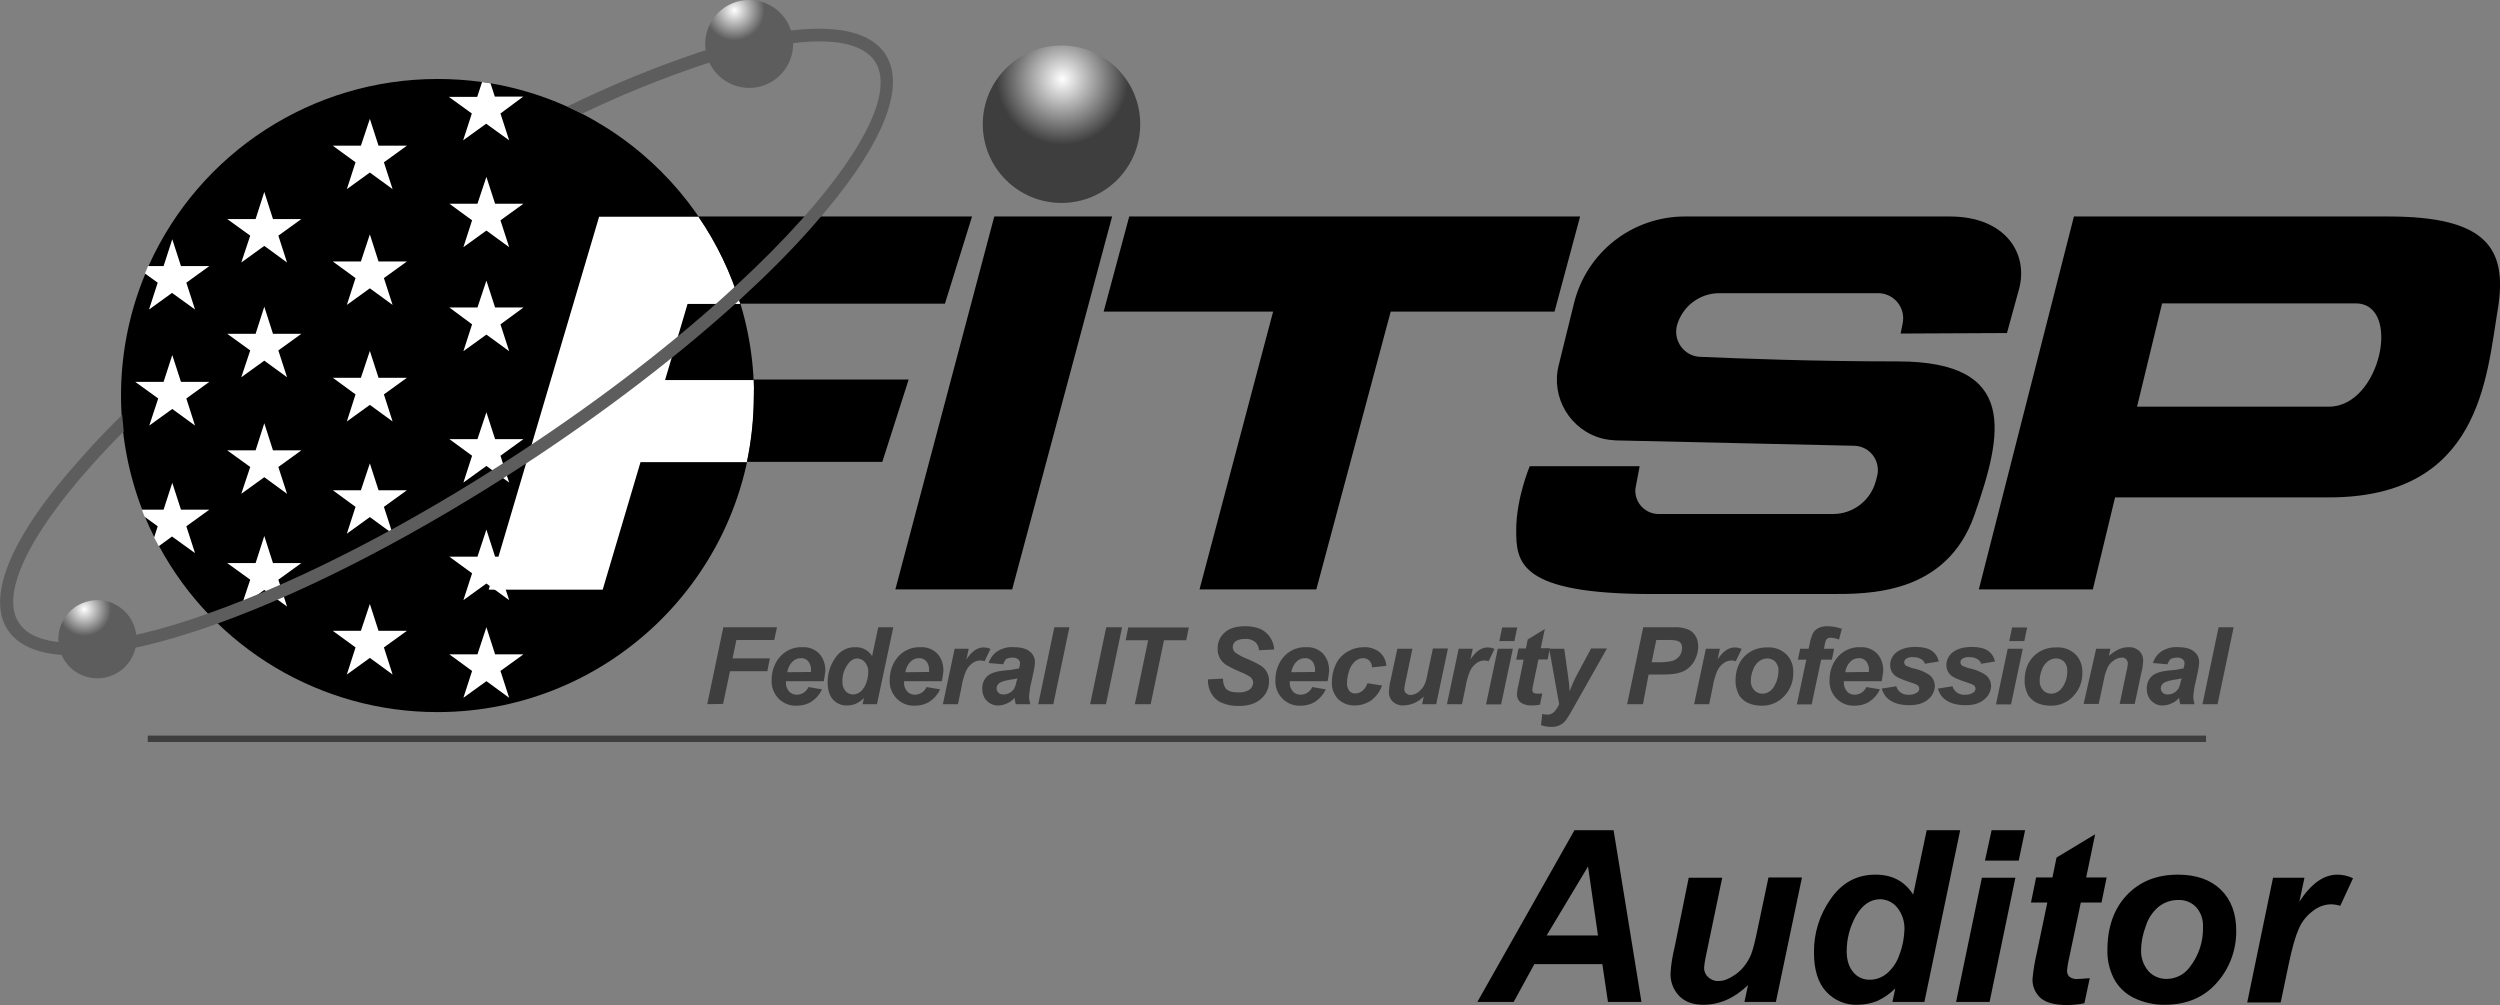 <svg xmlns="http://www.w3.org/2000/svg" xmlns:xlink="http://www.w3.org/1999/xlink" id="f12bfdf7-4170-4f59-92ee-6e137ff873ea" x="0px" y="0px" viewBox="0 0 978.1 393.2" style="enable-background:new 0 0 978.1 393.2;" xml:space="preserve"><rect x="0" y="0" width="978.1" height="393.2" fill="#808080" stroke="none"/><style type="text/css">	.st0{fill:#3E3E3E;}	.st1{fill:url(#SVGID_1_);}	.st2{fill:url(#SVGID_00000065775815642868345380000007517956340785667248_);}	.st3{fill:url(#SVGID_00000002364339047369630110000012622694216506676645_);}	.st4{fill:url(#SVGID_00000039841574155546644380000013573321739676929190_);}	.st5{fill:url(#SVGID_00000018210881538581607800000017598869705065768614_);}	.st6{fill:url(#SVGID_00000054954266381546523350000009188609023516381831_);}	.st7{fill:url(#SVGID_00000052061912078076381890000005130105553027136151_);}	.st8{fill:url(#SVGID_00000178915419448162562390000016568978160225469320_);}	.st9{fill:url(#SVGID_00000075147592828684050340000002283747368423694526_);}	.st10{fill:url(#SVGID_00000130643744710368439120000011785997170437345173_);}	.st11{fill:url(#SVGID_00000035496034341797806660000005090415214785137047_);}	.st12{fill:url(#SVGID_00000183937269269700503160000001108600472470091921_);}	.st13{fill:url(#SVGID_00000043456906973255865640000008398969747578322838_);}	.st14{fill:url(#SVGID_00000145029211571707503390000011026180053564949934_);}	.st15{fill:url(#SVGID_00000051374616432047853280000000833231925016359300_);}	.st16{fill:url(#SVGID_00000103965367221678870780000016917922306666537919_);}	.st17{fill:url(#SVGID_00000132773760431561944380000011275256514164676769_);}	.st18{fill:url(#SVGID_00000073682965811541607830000011051144486008990139_);}	.st19{fill:url(#SVGID_00000170273715259917711700000003977134382512293303_);}	.st20{fill:url(#SVGID_00000065763808242828767340000009970610584470155157_);}	.st21{fill:#5D5D5D;}	.st22{fill:url(#SVGID_00000048471693694213580960000010193685465867285916_);}	.st23{fill:url(#SVGID_00000005978764718770793980000015565884299581325442_);}</style><path d="M626.9,377.2h-26.6l-8.1,14.8H578l38-67.2h15.3l10.9,67.2h-13.1L626.9,377.2z M625.2,366l-3.9-27l-16.2,27H625.2z"></path><path d="M660.7,343.4h13.1l-6,28.8c-0.5,2.1-0.9,4.3-1.1,6.5c0,1.4,0.6,2.7,1.6,3.6c1.1,1,2.5,1.6,4,1.5c1.2,0,2.3-0.2,3.4-0.7 c1.2-0.5,2.4-1.2,3.5-2c1.2-0.9,2.3-1.9,3.2-3.1c1.1-1.4,2-2.9,2.7-4.6c0.8-2.2,1.4-4.5,1.9-6.9l4.9-23.2h13.1L694.8,392h-12.3 l1.4-6.6c-5.4,5.2-11.2,7.7-17.5,7.7c-4,0-7.1-1.1-9.4-3.4c-2.4-2.5-3.6-5.8-3.4-9.2c0.2-3.4,0.8-6.7,1.6-10L660.7,343.4z"></path><path d="M752.9,392h-12.5l1.1-5.3c-2,2-4.4,3.7-7,4.9c-2.5,1-5.1,1.5-7.8,1.5c-4.6,0.2-9.1-1.7-12.3-5.2c-3.1-3.4-4.7-8.5-4.7-15.2 c-0.1-7.6,2.2-14.9,6.6-21.1c4.4-6.3,10.2-9.4,17.5-9.4c6.5,0,11.4,2.6,14.7,7.8l5.3-25.2h13.1L752.9,392z M722.5,372.2 c0,3.5,0.9,6.2,2.6,8.2c1.6,1.9,4,3,6.5,2.9c2.4,0,4.8-0.9,6.7-2.5c2.3-2,4-4.6,4.9-7.5c1.2-3.1,1.8-6.4,1.9-9.7 c0.1-3.1-0.9-6.1-2.8-8.5c-1.6-2-4-3.2-6.6-3.3c-3.8,0-7,2.1-9.5,6.4C723.7,362.6,722.5,367.3,722.5,372.2z"></path><path d="M775.4,343.4h13.1L778.4,392h-13.1L775.4,343.4z M779.2,324.8h13.1l-2.5,11.9h-13.2L779.2,324.8z"></path><path d="M794.6,353.1l2-9.8h6.4l1.6-7.8l15.1-9.1l-3.5,16.9h8l-2,9.8h-8.1l-4.3,20.4c-0.5,2.1-0.9,4.2-1.1,6.3c0,0.9,0.3,1.8,1,2.4 c1,0.7,2.3,1,3.5,0.8c0.6,0,2-0.1,4.4-0.3l-2.1,9.8c-2.3,0.5-4.6,0.7-7,0.7c-4.6,0-8-0.9-10.1-2.7c-2.1-1.9-3.3-4.6-3.2-7.4 c0.3-3.5,0.9-7,1.7-10.4l4.1-19.6L794.6,353.1z"></path><path d="M824.5,371.8c0-9,2.5-16.2,7.6-21.6s11.8-8,20-8c7.2,0,12.8,2,16.8,5.9s6,9.3,6,16c0.1,7.5-2.6,14.8-7.6,20.4 c-5,5.7-11.8,8.6-20.3,8.6c-4.2,0.1-8.4-0.9-12.2-2.7c-3.4-1.7-6.2-4.4-7.9-7.8C825.3,379.3,824.4,375.6,824.5,371.8z M861.9,362.4 c0.1-2.8-0.9-5.5-2.7-7.5c-1.8-1.9-4.4-2.9-7-2.8c-2.8,0-5.4,0.9-7.6,2.6c-2.4,2-4.2,4.7-5.1,7.7c-1.1,2.9-1.8,6.1-1.8,9.2 c-0.2,3,0.9,6,2.8,8.3c1.8,2,4.4,3.1,7.1,3.1c3.6,0,7-1.7,9.1-4.6C860.3,373.8,862.1,368.2,861.9,362.4L861.9,362.4z"></path><path d="M889.3,343.4h12.3l-2,9.4c4.6-7.1,9.5-10.6,14.9-10.6c2.1,0,4.2,0.5,6.1,1.4l-5,10.8c-1.2-0.4-2.5-0.6-3.8-0.6 c-2.5,0.1-4.9,1-6.9,2.6c-2.4,1.8-4.3,4.1-5.5,6.9c-1.3,2.9-2.6,7.4-3.9,13.6l-3.2,15.3h-13.1L889.3,343.4z"></path><path class="st0" d="M276.7,275.5l6.3-30.1h21l-1.1,5h-14.8l-1.5,7.2h14.6l-1,5h-14.6l-2.7,12.8L276.7,275.5z"></path><path class="st0" d="M322.3,266.5h-14.8c0,0.2,0,0.4,0,0.5c-0.1,1.3,0.4,2.5,1.2,3.5c0.8,0.9,1.9,1.3,3,1.3c2,0,3.8-1.2,4.6-3 l5.3,0.9c-0.9,2-2.3,3.6-4.1,4.8c-1.7,1.1-3.7,1.6-5.8,1.6c-2.7,0.1-5.2-0.9-7.1-2.8c-1.9-2-2.9-4.6-2.7-7.4c0-2.8,0.8-5.6,2.5-8 c2.2-3.1,5.8-4.9,9.7-4.7c2.4-0.1,4.7,0.8,6.4,2.5c1.7,1.9,2.5,4.4,2.4,6.9C322.7,263.9,322.6,265.2,322.3,266.5z M317.3,262.9 c0-0.3,0-0.5,0-0.6c0.1-1.3-0.3-2.6-1.1-3.6c-0.7-0.8-1.8-1.3-2.9-1.2c-1.2,0-2.4,0.5-3.3,1.4c-1.1,1.1-1.7,2.5-2,4.1L317.3,262.9z"></path><path class="st0" d="M343.1,275.5h-5.6l0.5-2.4c-0.9,0.9-2,1.7-3.1,2.2c-1.1,0.5-2.3,0.7-3.5,0.7c-2.1,0.1-4.1-0.8-5.5-2.3 c-1.4-1.5-2.1-3.8-2.1-6.8c0-3.4,1-6.7,3-9.5c1.7-2.7,4.7-4.3,7.8-4.2c2.7-0.1,5.2,1.2,6.6,3.5l2.4-11.3h5.9L343.1,275.5z  M329.6,266.7c-0.1,1.3,0.3,2.6,1.2,3.7c0.7,0.8,1.8,1.3,2.9,1.3c1.1,0,2.1-0.4,3-1.1c1-0.9,1.8-2.1,2.2-3.4 c0.5-1.4,0.8-2.8,0.8-4.3c0.1-1.4-0.4-2.7-1.3-3.8c-0.7-0.9-1.8-1.4-2.9-1.5c-1.7,0-3.1,1-4.2,2.9 C330.1,262.3,329.5,264.5,329.6,266.7L329.6,266.7z"></path><path class="st0" d="M368.5,266.5h-14.8c0,0.2,0,0.4,0,0.5c-0.1,1.3,0.4,2.5,1.2,3.5c0.8,0.9,1.9,1.3,3,1.3c2,0,3.8-1.2,4.6-3 l5.3,0.9c-0.9,2-2.3,3.6-4.1,4.8c-1.7,1.1-3.7,1.6-5.8,1.6c-2.7,0.1-5.2-0.9-7.1-2.8c-1.9-2-2.9-4.6-2.7-7.4c0-2.8,0.8-5.6,2.5-8 c2.2-3.1,5.8-4.9,9.7-4.7c2.4-0.1,4.7,0.8,6.4,2.5c1.7,1.9,2.5,4.4,2.4,6.9C368.9,263.9,368.8,265.2,368.5,266.5z M363.5,262.9 c0-0.3,0-0.5,0-0.6c0.1-1.3-0.3-2.6-1.1-3.6c-0.7-0.8-1.8-1.3-2.9-1.2c-1.2,0-2.4,0.5-3.3,1.4c-1.1,1.1-1.7,2.5-2,4.1L363.5,262.9z"></path><path class="st0" d="M373.5,253.8h5.5l-0.9,4.2c2.1-3.2,4.3-4.7,6.7-4.7c0.9,0,1.9,0.2,2.7,0.6l-2.3,4.8c-0.5-0.2-1.1-0.3-1.7-0.3 c-1.1,0-2.2,0.4-3.1,1.1c-1.1,0.8-1.9,1.8-2.5,3.1c-0.8,2-1.4,4-1.7,6.1l-1.4,6.8h-5.9L373.5,253.8z"></path><path class="st0" d="M392.5,259.9l-5.7-0.5c0.6-1.9,1.8-3.5,3.4-4.6c2-1.2,4.2-1.8,6.5-1.6c2.8,0,4.9,0.6,6.2,1.7c1.3,1,2,2.5,2,4.1 c0,0.7-0.1,1.4-0.2,2.1c-0.1,0.7-0.5,2.7-1.2,5.8c-0.5,1.8-0.7,3.6-0.9,5.5c0,1.1,0.2,2.1,0.5,3.1h-5.7c-0.2-0.8-0.4-1.6-0.4-2.5 c-0.8,0.9-1.8,1.7-3,2.2c-1.1,0.5-2.2,0.8-3.4,0.8c-1.7,0.1-3.3-0.6-4.5-1.8c-1.2-1.2-1.8-2.9-1.8-4.6c-0.1-1.9,0.6-3.7,1.9-5 c1.3-1.2,3.6-2,6.9-2.3c1.9-0.1,3.8-0.4,5.6-0.8c0.2-0.6,0.3-1.3,0.4-2c0-0.6-0.3-1.2-0.8-1.6c-0.7-0.5-1.5-0.7-2.3-0.6 c-0.9,0-1.7,0.2-2.5,0.6C393.2,258.5,392.7,259.2,392.5,259.9z M398.1,265.4c-0.5,0.1-0.9,0.2-1.4,0.3c-3,0.4-4.9,0.9-5.8,1.6 c-0.6,0.5-1,1.2-1,2c0,0.7,0.3,1.3,0.7,1.7c0.5,0.5,1.2,0.7,1.9,0.7c0.9,0,1.7-0.2,2.5-0.6c0.7-0.4,1.3-1,1.8-1.7 c0.5-1,0.8-2.1,1-3.2L398.1,265.4z"></path><path class="st0" d="M406.2,275.5l6.3-30.1h5.9l-6.3,30.1H406.2z"></path><path class="st0" d="M426.5,275.5l6.3-30.1h6.2l-6.3,30.1H426.5z"></path><path class="st0" d="M450.2,275.5H444l5.2-25h-8.8l1-5h23.7l-1,5h-8.7L450.2,275.5z"></path><path class="st0" d="M472.6,265.8l5.9-0.3c-0.1,1.3,0.3,2.7,1,3.8c0.9,1.1,2.6,1.6,5,1.6c1.5,0.1,3.1-0.3,4.4-1.1 c0.8-0.6,1.3-1.6,1.4-2.6c0-0.9-0.4-1.7-1.1-2.3c-1.3-0.9-2.8-1.6-4.3-2.2c-1.8-0.7-3.5-1.6-5.1-2.5c-1.1-0.7-1.9-1.6-2.5-2.6 c-0.6-1.2-1-2.5-0.9-3.8c-0.1-2.4,0.9-4.7,2.7-6.3c1.8-1.7,4.5-2.5,8-2.5c3.5,0,6.3,0.8,8.2,2.5c1.9,1.7,3.1,4.1,3.2,6.6l-5.9,0.3 c-0.1-1.3-0.6-2.4-1.6-3.3c-1.1-0.8-2.5-1.3-3.9-1.1c-1.3-0.1-2.6,0.2-3.7,0.9c-0.7,0.5-1.1,1.4-1.1,2.3c0,0.8,0.4,1.6,1,2.1 c1.4,1,2.9,1.8,4.5,2.4c3.5,1.5,5.7,2.7,6.6,3.6c1.4,1.4,2.2,3.3,2.1,5.3c0,2.6-1.1,5.1-3.1,6.8c-2.1,1.9-5,2.8-8.8,2.8 c-2.3,0.1-4.6-0.4-6.7-1.3c-1.7-0.7-3.1-2-4-3.6C472.9,269.5,472.5,267.6,472.6,265.8z"></path><path class="st0" d="M519.4,266.5h-14.8c0,0.2,0,0.4,0,0.5c-0.1,1.3,0.4,2.5,1.2,3.5c0.8,0.9,1.9,1.3,3,1.3c2,0,3.8-1.2,4.6-3 l5.3,0.9c-0.9,2-2.3,3.6-4.1,4.8c-1.7,1.1-3.7,1.6-5.8,1.6c-2.7,0.1-5.2-0.9-7.1-2.8c-1.9-2-2.9-4.6-2.7-7.4c0-2.8,0.8-5.6,2.5-8 c2.2-3.1,5.8-4.9,9.7-4.7c2.4-0.1,4.7,0.8,6.4,2.5c1.7,1.9,2.5,4.4,2.4,6.9C519.9,263.9,519.7,265.2,519.4,266.5z M514.5,262.9 c0-0.3,0-0.5,0-0.6c0.1-1.3-0.3-2.6-1.1-3.6c-0.7-0.8-1.8-1.3-2.9-1.2c-1.2,0-2.4,0.5-3.3,1.4c-1.1,1.1-1.7,2.5-2,4.1L514.5,262.9z"></path><path class="st0" d="M535,267.3l5.7,0.9c-0.8,2.3-2.2,4.3-4.2,5.8c-1.9,1.3-4.1,2-6.4,2c-2.5,0.1-4.8-0.8-6.6-2.5 c-1.7-1.9-2.6-4.3-2.4-6.8c0-2.3,0.5-4.6,1.5-6.7c0.9-2.1,2.5-3.8,4.5-5c2-1.2,4.2-1.8,6.5-1.8c2.2-0.1,4.4,0.6,6.2,2 c1.5,1.3,2.5,3.3,2.6,5.3l-5.6,0.6c0-1-0.4-2-1.1-2.7c-0.7-0.6-1.5-0.9-2.4-0.9c-1.2,0-2.3,0.5-3.2,1.3c-1.1,1-1.9,2.3-2.3,3.8 c-0.5,1.5-0.8,3.1-0.8,4.7c-0.1,1.1,0.3,2.1,0.9,3c0.6,0.7,1.5,1.1,2.4,1c1,0,2-0.4,2.7-1C533.9,269.6,534.6,268.5,535,267.3z"></path><path class="st0" d="M546.7,253.8h5.9l-2.7,12.9c-0.2,1-0.4,1.9-0.5,2.9c0,0.6,0.2,1.2,0.7,1.6c0.5,0.5,1.1,0.7,1.8,0.7 c0.5,0,1-0.1,1.5-0.3c0.6-0.2,1.1-0.5,1.6-0.9c0.5-0.4,1-0.9,1.4-1.4c0.5-0.6,0.9-1.3,1.2-2.1c0.4-1,0.6-2,0.8-3.1l2.2-10.4h5.9 l-4.6,21.8h-5.5l0.6-3c-2.1,2.2-4.9,3.4-7.9,3.5c-1.6,0.1-3.1-0.5-4.2-1.5c-1.1-1.1-1.6-2.6-1.5-4.1c0.1-1.5,0.3-3,0.7-4.5 L546.7,253.8z"></path><path class="st0" d="M570.7,253.8h5.5l-0.9,4.2c2.1-3.2,4.3-4.7,6.7-4.7c0.9,0,1.9,0.2,2.7,0.6l-2.3,4.8c-0.5-0.2-1.1-0.3-1.7-0.3 c-1.1,0-2.2,0.4-3.1,1.1c-1.1,0.8-1.9,1.8-2.5,3.1c-0.8,2-1.4,4-1.7,6.1l-1.4,6.8h-5.9L570.7,253.8z"></path><path class="st0" d="M586,253.8h5.9l-4.6,21.8h-5.9L586,253.8z M587.7,245.5h5.9l-1.1,5.3h-5.9L587.7,245.5z"></path><path class="st0" d="M593.2,258.1l0.9-4.4h2.9l0.7-3.5l6.7-4.1l-1.6,7.5h3.6l-0.9,4.4h-3.6l-1.9,9.1c-0.2,0.9-0.4,1.9-0.5,2.8 c0,0.4,0.1,0.8,0.4,1.1c0.5,0.3,1,0.4,1.6,0.4c0.3,0,0.9,0,1.9-0.1l-0.9,4.4c-1,0.2-2.1,0.3-3.1,0.3c-1.6,0.1-3.2-0.3-4.5-1.2 c-1-0.8-1.5-2.1-1.4-3.3c0.1-1.6,0.4-3.1,0.8-4.6l1.8-8.8L593.2,258.1z"></path><path class="st0" d="M606.1,253.8h5.9l1.5,10.8c0.4,2.8,0.6,4.7,0.6,5.9c0.9-2.4,1.9-4.8,3.2-7.1l5.2-9.7h6.2l-13.5,23.9 c-0.8,1.5-1.6,2.8-2.6,4.2c-0.6,0.8-1.4,1.4-2.3,1.9c-1,0.5-2.1,0.7-3.2,0.7c-1.4,0-2.8-0.2-4.2-0.7l0.5-4.4 c0.7,0.2,1.4,0.3,2.1,0.3c1.8,0,3.3-1.4,4.5-4.1L606.1,253.8z"></path><path class="st0" d="M642.8,275.5h-6.2l6.3-30.1h12.2c1.8-0.1,3.5,0.2,5.2,0.8c1.3,0.5,2.3,1.4,3,2.5c0.8,1.3,1.1,2.7,1.1,4.2 c0,1.5-0.3,3-0.9,4.4c-0.5,1.3-1.2,2.4-2.2,3.4c-0.8,0.8-1.7,1.5-2.8,2c-1.3,0.5-2.6,0.9-4,1c-1.8,0.2-3.6,0.2-5.5,0.2h-4 L642.8,275.5z M646.2,259.1h1.9c2.2,0.1,4.4-0.1,6.5-0.6c1-0.4,1.9-1.1,2.6-2c0.6-0.9,0.9-1.9,0.9-3c0-0.6-0.1-1.3-0.5-1.8 c-0.3-0.5-0.8-0.8-1.4-1c-1.3-0.3-2.6-0.4-3.9-0.3H648L646.2,259.1z"></path><path class="st0" d="M667.4,253.8h5.5L672,258c2.1-3.2,4.3-4.7,6.7-4.7c0.9,0,1.9,0.2,2.7,0.6l-2.3,4.8c-0.5-0.2-1.1-0.3-1.7-0.3 c-1.1,0-2.2,0.4-3.1,1.1c-1.1,0.8-1.9,1.8-2.5,3.1c-0.8,2-1.4,4-1.7,6.1l-1.4,6.8h-5.9L667.4,253.8z"></path><path class="st0" d="M679,266.5c0-4,1.1-7.2,3.4-9.6c2.3-2.4,5.6-3.7,9-3.6c2.8-0.2,5.5,0.8,7.5,2.7c1.9,1.9,2.8,4.5,2.7,7.1 c0.1,3.4-1.1,6.6-3.4,9.1c-2.3,2.6-5.6,4-9.1,3.9c-1.9,0-3.8-0.4-5.5-1.2c-1.5-0.8-2.8-2-3.5-3.5C679.4,269.8,679,268.2,679,266.5z  M695.8,262.3c0.1-1.2-0.4-2.4-1.2-3.4c-0.8-0.8-2-1.3-3.1-1.3c-1.2,0-2.4,0.4-3.4,1.2c-1.1,0.9-1.9,2.1-2.3,3.4 c-0.5,1.3-0.8,2.7-0.8,4.1c-0.1,1.4,0.4,2.7,1.3,3.7c0.8,0.9,2,1.4,3.2,1.4c1.6,0,3.1-0.8,4.1-2.1 C695,267.4,695.8,264.9,695.8,262.3L695.8,262.3z"></path><path class="st0" d="M717.6,253.8l-0.9,4.3h-4.2l-3.7,17.5H703l3.7-17.5h-3.3l0.9-4.3h3.3l0.5-2.2c0.2-1.3,0.6-2.5,1.1-3.7 c0.5-0.9,1.2-1.6,2.1-2.1c1.1-0.6,2.4-0.8,3.6-0.8c1.9,0,3.9,0.4,5.7,1l-1.1,4.2c-1.1-0.4-2.3-0.7-3.4-0.7c-0.6,0-1.1,0.2-1.5,0.6 c-0.4,0.7-0.6,1.4-0.7,2.2l-0.3,1.5H717.6z"></path><path class="st0" d="M736.2,266.5h-14.8c0,0.2,0,0.4,0,0.5c-0.1,1.3,0.4,2.5,1.2,3.5c0.8,0.9,1.9,1.3,3,1.3c2,0,3.8-1.2,4.6-3 l5.3,0.9c-0.9,2-2.3,3.6-4.1,4.8c-1.7,1.1-3.7,1.6-5.8,1.6c-2.7,0.1-5.2-0.9-7.1-2.8c-1.9-2-2.9-4.6-2.7-7.4c0-2.8,0.8-5.6,2.5-8 c2.2-3.1,5.8-4.9,9.7-4.7c2.4-0.1,4.7,0.8,6.4,2.5c1.7,1.9,2.5,4.4,2.4,6.9C736.6,263.9,736.5,265.2,736.2,266.5z M731.2,262.9 c0-0.3,0-0.5,0-0.6c0.1-1.3-0.3-2.6-1.1-3.6c-0.7-0.8-1.8-1.3-2.9-1.2c-1.2,0-2.4,0.5-3.3,1.4c-1.1,1.1-1.7,2.5-2,4.1L731.2,262.9z"></path><path class="st0" d="M736.2,269.4l5.7-0.9c0.6,2.2,2.7,3.5,5,3.3c1.1,0.1,2.3-0.3,3.2-0.9c0.5-0.3,0.8-0.9,0.8-1.5 c0-0.4-0.2-0.8-0.4-1.1c-0.7-0.5-1.6-0.9-2.4-1.1c-3.6-1.2-5.8-2.1-6.6-2.8c-1.3-1-2-2.6-2-4.2c0-1.7,0.7-3.3,1.9-4.5 c1.8-1.7,4.5-2.6,8-2.6c2.8,0,4.9,0.5,6.4,1.5c1.4,1,2.4,2.5,2.7,4.2l-5.4,0.9c-0.2-0.7-0.7-1.4-1.4-1.8c-1-0.6-2.1-0.8-3.2-0.8 c-0.9-0.1-1.9,0.1-2.7,0.6c-0.5,0.3-0.8,0.8-0.8,1.4c0,0.6,0.3,1.1,0.8,1.4c1.1,0.5,2.2,0.9,3.3,1.1c2.1,0.5,4,1.3,5.8,2.5 c1.3,1,2,2.5,2.1,4.1c0,2.1-1,4.1-2.6,5.4c-1.7,1.5-4.2,2.3-7.3,2.3c-3.1,0-5.6-0.6-7.3-1.7C738,273.2,736.8,271.4,736.2,269.4z"></path><path class="st0" d="M758.2,269.4l5.7-0.9c0.6,2.2,2.7,3.5,5,3.3c1.1,0.1,2.3-0.3,3.2-0.9c0.5-0.3,0.8-0.9,0.8-1.5 c0-0.4-0.2-0.8-0.4-1.1c-0.7-0.5-1.6-0.9-2.4-1.1c-3.6-1.2-5.8-2.1-6.6-2.8c-1.3-1-2-2.6-2-4.2c0-1.7,0.7-3.3,1.9-4.5 c1.8-1.7,4.5-2.6,8-2.6c2.8,0,4.9,0.5,6.4,1.5c1.4,1,2.4,2.5,2.7,4.2l-5.4,0.9c-0.2-0.7-0.7-1.4-1.4-1.8c-1-0.6-2.1-0.8-3.2-0.8 c-0.9-0.1-1.9,0.1-2.7,0.6c-0.5,0.3-0.8,0.8-0.8,1.4c0,0.6,0.3,1.1,0.8,1.4c1.1,0.5,2.2,0.9,3.3,1.1c2.1,0.5,4,1.3,5.8,2.5 c1.3,1,2,2.5,2.1,4.1c0,2.1-1,4.1-2.6,5.4c-1.7,1.5-4.2,2.3-7.3,2.3c-3.1,0-5.6-0.6-7.3-1.7C760,273.2,758.7,271.4,758.2,269.4z"></path><path class="st0" d="M785.5,253.8h5.9l-4.6,21.8h-5.9L785.5,253.8z M787.2,245.5h5.9l-1.1,5.3h-5.9L787.2,245.5z"></path><path class="st0" d="M792.1,266.5c0-4,1.1-7.2,3.4-9.6c2.3-2.4,5.6-3.7,9-3.6c2.8-0.2,5.5,0.8,7.5,2.7c1.9,1.9,2.8,4.5,2.7,7.1 c0.1,3.4-1.1,6.6-3.4,9.1c-2.3,2.6-5.6,4-9.1,3.9c-1.9,0-3.8-0.4-5.5-1.2c-1.5-0.8-2.8-2-3.5-3.5 C792.5,269.8,792.1,268.2,792.1,266.5z M808.8,262.3c0.1-1.2-0.4-2.4-1.2-3.4c-0.8-0.8-2-1.3-3.1-1.3c-1.2,0-2.4,0.4-3.4,1.2 c-1.1,0.9-1.9,2.1-2.3,3.4c-0.5,1.3-0.8,2.7-0.8,4.1c-0.1,1.4,0.4,2.7,1.3,3.7c0.8,0.9,2,1.4,3.2,1.4c1.6,0,3.1-0.8,4.1-2.1 C808.1,267.4,808.9,264.9,808.8,262.3L808.8,262.3z"></path><path class="st0" d="M820.1,253.8h5.6l-0.6,2.8c1.2-1.1,2.5-1.9,3.9-2.6c1.2-0.5,2.5-0.8,3.8-0.8c1.6-0.1,3.1,0.5,4.2,1.5 c1.1,1.1,1.6,2.6,1.5,4.1c-0.1,1.5-0.3,2.9-0.7,4.3l-2.6,12.3h-5.9l2.6-12.4c0.3-1.1,0.5-2.2,0.6-3.3c0-0.7-0.2-1.3-0.7-1.8 c-0.5-0.5-1.2-0.7-1.9-0.6c-1,0.1-2,0.4-2.9,1.1c-1.1,0.7-1.9,1.7-2.5,2.9c-0.7,1.7-1.2,3.4-1.5,5.2l-1.9,8.9h-5.9L820.1,253.8z"></path><path class="st0" d="M848,259.9l-5.7-0.5c0.6-1.9,1.8-3.5,3.4-4.6c2-1.2,4.2-1.8,6.5-1.6c2.8,0,4.9,0.6,6.2,1.7c1.3,1,2,2.5,2,4.1 c0,0.7-0.1,1.4-0.2,2.1c-0.1,0.7-0.5,2.7-1.2,5.8c-0.5,1.8-0.7,3.6-0.9,5.5c0,1.1,0.2,2.1,0.5,3.1H853c-0.2-0.8-0.4-1.6-0.4-2.5 c-0.8,0.9-1.8,1.7-3,2.2c-1.1,0.5-2.2,0.8-3.4,0.8c-1.7,0.1-3.3-0.6-4.5-1.8c-1.2-1.2-1.8-2.9-1.8-4.6c-0.1-1.9,0.6-3.7,1.9-5 c1.3-1.2,3.6-2,6.9-2.3c1.9-0.1,3.8-0.4,5.6-0.8c0.2-0.6,0.3-1.3,0.4-2c0-0.6-0.3-1.2-0.8-1.6c-0.7-0.5-1.5-0.7-2.3-0.6 c-0.9,0-1.7,0.2-2.5,0.6C848.7,258.5,848.2,259.2,848,259.9z M853.6,265.4c-0.5,0.1-0.9,0.2-1.4,0.3c-3,0.4-4.9,0.9-5.8,1.6 c-0.6,0.5-1,1.2-1,2c0,0.7,0.3,1.3,0.7,1.7c0.5,0.5,1.2,0.7,1.9,0.7c0.9,0,1.7-0.2,2.5-0.6c0.7-0.4,1.3-1,1.8-1.7 c0.5-1,0.8-2.1,1-3.2L853.6,265.4z"></path><path class="st0" d="M861.7,275.5l6.3-30.1h5.9l-6.3,30.1H861.7z"></path><rect x="57.8" y="287.8" class="st0" width="805.3" height="2.5"></rect><radialGradient id="SVGID_1_" cx="415.637" cy="365.087" r="25.74" gradientTransform="matrix(1 0 0 -1 0 396)" gradientUnits="userSpaceOnUse">	<stop offset="0" style="stop-color:#FFFFFF"></stop>	<stop offset="1" style="stop-color:#3E3E3E"></stop></radialGradient><circle class="st1" cx="415.3" cy="48.6" r="30.8"></circle><path d="M295,154.8c0,68.4-55.5,123.8-123.9,123.8c-45.5,0-87.3-24.9-108.9-65c-0.6-1.1-1.2-2.3-1.8-3.4c-1.3-2.6-2.6-5.3-3.7-8.1v0 c-0.4-0.9-0.8-1.9-1.1-2.8c-11.4-29.8-11-62.8,1.3-92.3c0.4-1,0.8-1.9,1.2-2.9c20-44.6,64.2-73.2,113.1-73.2 c5.9,0,11.7,0.4,17.5,1.2c1.1,0.2,2.2,0.3,3.3,0.5C251.5,42.8,295,94.4,295,154.8z"></path><radialGradient id="SVGID_00000044144983937617721730000008827193736417004460_" cx="252.678" cy="-52.8" r="63.312" gradientTransform="matrix(1 0 0 -1 -9.552 104.833)" gradientUnits="userSpaceOnUse">	<stop offset="0" style="stop-color:#FFFFFF"></stop>	<stop offset="1" style="stop-color:#FFFFFF"></stop></radialGradient><path style="fill:url(#SVGID_00000044144983937617721730000008827193736417004460_);" d="M295,154.8c0,8.7-0.9,17.4-2.7,26h-41.7 l-14.8,49.9h-44.6l43.2-145.9h38.9c7.2,10.4,12.7,21.9,16.4,34.1H269l-8.8,29.8h34.7C295,150.6,295,152.7,295,154.8z"></path><path d="M294.9,148.5h60.6l-10.3,32.2h-53c1.8-8.5,2.7-17.2,2.7-26C295,152.7,295,150.6,294.9,148.5z"></path><path d="M380.3,84.7l-10.6,34.1h-80.1c-3.7-12.1-9.2-23.6-16.4-34.1L380.3,84.7z"></path><polygon points="389,84.7 350.3,230.6 396,230.6 435.1,84.7 "></polygon><polygon points="618.2,84.7 554.1,84.7 508,84.7 441.8,84.7 431.8,121.9 498.1,121.9 469.3,230.6 515,230.6 544.1,121.9  608.2,121.9 "></polygon><path d="M934.4,84.7h-123l-37.2,145.9h44.6l8.7-36h83.7c59.3,0,61.6-47.1,66-73.4C981.3,96.8,972.5,84.7,934.4,84.7z M911.2,159.1 h-75.1l9.8-40.4h75.8C939.8,118.8,931.4,159.1,911.2,159.1z"></path><radialGradient id="SVGID_00000031919464962774418490000013770524459135247248_" cx="194.977" cy="70.019" r="8.634" gradientTransform="matrix(1 0 0 -1 -9.552 104.833)" gradientUnits="userSpaceOnUse">	<stop offset="0" style="stop-color:#FFFFFF"></stop>	<stop offset="1" style="stop-color:#FFFFFF"></stop></radialGradient><path style="fill:url(#SVGID_00000031919464962774418490000013770524459135247248_);" d="M195.8,44.4l3.4,10.5l-9-6.5l-9,6.5 l3.4-10.5l-9-6.5h11.1l1.9-5.8c1.1,0.2,2.2,0.3,3.3,0.5l1.7,5.2h11.1L195.8,44.4z"></path><radialGradient id="SVGID_00000000189941826782386790000013645309902542474909_" cx="139.825" cy="346.316" r="9.616" gradientTransform="matrix(1 0 0 -1 0 396)" gradientUnits="userSpaceOnUse">	<stop offset="0" style="stop-color:#FFFFFF"></stop>	<stop offset="1" style="stop-color:#FFFFFF"></stop></radialGradient><polygon style="fill:url(#SVGID_00000000189941826782386790000013645309902542474909_);" points="144.7,46.5 148.1,57 159.2,57  150.2,63.5 153.6,74 144.7,67.5 135.7,74 139.1,63.5 130.2,57 141.2,57 "></polygon><radialGradient id="SVGID_00000127006811646025581030000012608639549148056999_" cx="98.545" cy="317.636" r="9.616" gradientTransform="matrix(1 0 0 -1 0 396)" gradientUnits="userSpaceOnUse">	<stop offset="0" style="stop-color:#FFFFFF"></stop>	<stop offset="1" style="stop-color:#FFFFFF"></stop></radialGradient><polygon style="fill:url(#SVGID_00000127006811646025581030000012608639549148056999_);" points="103.4,75.1 106.8,85.7 117.9,85.7  108.9,92.2 112.3,102.7 103.4,96.2 94.4,102.7 97.9,92.2 88.9,85.7 100,85.7 "></polygon><radialGradient id="SVGID_00000094619127770334902040000010925302147688358020_" cx="74.752" cy="7.99" r="9.127" gradientTransform="matrix(1 0 0 -1 -9.552 104.833)" gradientUnits="userSpaceOnUse">	<stop offset="0" style="stop-color:#FFFFFF"></stop>	<stop offset="1" style="stop-color:#FFFFFF"></stop></radialGradient><path style="fill:url(#SVGID_00000094619127770334902040000010925302147688358020_);" d="M72.9,110.6l3.4,10.5l-9-6.5l-9,6.5 l3.4-10.5l-5-3.6c0.4-1,0.8-1.9,1.2-2.9H64l3.4-10.5l3.4,10.5h11.1L72.9,110.6z"></path><radialGradient id="SVGID_00000082336749495872024020000018341969894616888711_" cx="62.545" cy="253.855" r="9.616" gradientTransform="matrix(1 0 0 -1 0 396)" gradientUnits="userSpaceOnUse">	<stop offset="0" style="stop-color:#FFFFFF"></stop>	<stop offset="1" style="stop-color:#FFFFFF"></stop></radialGradient><polygon style="fill:url(#SVGID_00000082336749495872024020000018341969894616888711_);" points="67.4,138.9 70.8,149.4 81.9,149.4  72.9,155.9 76.3,166.5 67.4,160 58.4,166.5 61.9,155.9 52.9,149.4 64,149.4 "></polygon><radialGradient id="SVGID_00000034777458326429205580000007358644502771224736_" cx="98.545" cy="272.726" r="9.616" gradientTransform="matrix(1 0 0 -1 0 396)" gradientUnits="userSpaceOnUse">	<stop offset="0" style="stop-color:#FFFFFF"></stop>	<stop offset="1" style="stop-color:#FFFFFF"></stop></radialGradient><polygon style="fill:url(#SVGID_00000034777458326429205580000007358644502771224736_);" points="103.4,120 106.8,130.6  117.9,130.6 108.9,137.1 112.3,147.6 103.4,141.1 94.4,147.6 97.9,137.1 88.9,130.6 100,130.6 "></polygon><radialGradient id="SVGID_00000173119195332123620350000014185991871082430860_" cx="139.825" cy="301.046" r="9.616" gradientTransform="matrix(1 0 0 -1 0 396)" gradientUnits="userSpaceOnUse">	<stop offset="0" style="stop-color:#FFFFFF"></stop>	<stop offset="1" style="stop-color:#FFFFFF"></stop></radialGradient><polygon style="fill:url(#SVGID_00000173119195332123620350000014185991871082430860_);" points="144.7,91.7 148.1,102.3  159.2,102.3 150.2,108.8 153.6,119.3 144.7,112.8 135.7,119.3 139.1,108.8 130.2,102.3 141.2,102.3 "></polygon><radialGradient id="SVGID_00000173142260853306394920000007333987302046969256_" cx="185.425" cy="323.606" r="9.616" gradientTransform="matrix(1 0 0 -1 0 396)" gradientUnits="userSpaceOnUse">	<stop offset="0" style="stop-color:#FFFFFF"></stop>	<stop offset="1" style="stop-color:#FFFFFF"></stop></radialGradient><polygon style="fill:url(#SVGID_00000173142260853306394920000007333987302046969256_);" points="190.3,69.2 193.7,79.7 204.8,79.7  195.8,86.2 199.2,96.7 190.3,90.2 181.3,96.7 184.7,86.2 175.8,79.7 186.8,79.7 "></polygon><radialGradient id="SVGID_00000021102201749429204300000007912486800248107394_" cx="73.912" cy="-87.22" r="9.277" gradientTransform="matrix(1 0 0 -1 -9.552 104.833)" gradientUnits="userSpaceOnUse">	<stop offset="0" style="stop-color:#FFFFFF"></stop>	<stop offset="1" style="stop-color:#FFFFFF"></stop></radialGradient><path style="fill:url(#SVGID_00000021102201749429204300000007912486800248107394_);" d="M72.9,205.9l3.4,10.5l-9-6.5l-5.2,3.8 c-0.6-1.1-1.2-2.3-1.8-3.4l1.4-4.4l-5.1-3.7v0c-0.4-0.9-0.8-1.9-1.1-2.8H64l3.4-10.5l3.4,10.5h11.1L72.9,205.9z"></path><radialGradient id="SVGID_00000170236156805549142750000017251828912788888509_" cx="98.545" cy="227.138" r="9.616" gradientTransform="matrix(1 0 0 -1 0 396)" gradientUnits="userSpaceOnUse">	<stop offset="0" style="stop-color:#FFFFFF"></stop>	<stop offset="1" style="stop-color:#FFFFFF"></stop></radialGradient><polygon style="fill:url(#SVGID_00000170236156805549142750000017251828912788888509_);" points="103.4,165.6 106.8,176.2  117.9,176.2 108.9,182.7 112.3,193.2 103.4,186.7 94.4,193.2 97.9,182.7 88.9,176.2 100,176.2 "></polygon><radialGradient id="SVGID_00000137830245729367197500000001628164715431519892_" cx="98.545" cy="183.036" r="9.616" gradientTransform="matrix(1 0 0 -1 0 396)" gradientUnits="userSpaceOnUse">	<stop offset="0" style="stop-color:#FFFFFF"></stop>	<stop offset="1" style="stop-color:#FFFFFF"></stop></radialGradient><polygon style="fill:url(#SVGID_00000137830245729367197500000001628164715431519892_);" points="103.4,209.7 106.8,220.3  117.9,220.3 108.9,226.8 112.3,237.3 103.4,230.8 94.4,237.3 97.9,226.8 88.9,220.3 100,220.3 "></polygon><radialGradient id="SVGID_00000019646251325274188790000007564362478118804139_" cx="139.825" cy="255.458" r="9.616" gradientTransform="matrix(1 0 0 -1 0 396)" gradientUnits="userSpaceOnUse">	<stop offset="0" style="stop-color:#FFFFFF"></stop>	<stop offset="1" style="stop-color:#FFFFFF"></stop></radialGradient><polygon style="fill:url(#SVGID_00000019646251325274188790000007564362478118804139_);" points="144.7,137.3 148.1,147.8  159.2,147.8 150.2,154.3 153.6,164.9 144.7,158.4 135.7,164.9 139.1,154.3 130.2,147.8 141.2,147.8 "></polygon><radialGradient id="SVGID_00000017517517077401896710000015480335848385446540_" cx="139.825" cy="211.498" r="9.616" gradientTransform="matrix(1 0 0 -1 0 396)" gradientUnits="userSpaceOnUse">	<stop offset="0" style="stop-color:#FFFFFF"></stop>	<stop offset="1" style="stop-color:#FFFFFF"></stop></radialGradient><polygon style="fill:url(#SVGID_00000017517517077401896710000015480335848385446540_);" points="144.7,181.3 148.1,191.8  159.2,191.8 150.2,198.3 153.6,208.8 144.7,202.3 135.7,208.8 139.1,198.3 130.2,191.8 141.2,191.8 "></polygon><radialGradient id="SVGID_00000132045977647285470260000016632976011829132943_" cx="139.825" cy="156.467" r="9.616" gradientTransform="matrix(1 0 0 -1 0 396)" gradientUnits="userSpaceOnUse">	<stop offset="0" style="stop-color:#FFFFFF"></stop>	<stop offset="1" style="stop-color:#FFFFFF"></stop></radialGradient><polygon style="fill:url(#SVGID_00000132045977647285470260000016632976011829132943_);" points="144.7,236.3 148.1,246.8  159.2,246.8 150.2,253.3 153.6,263.9 144.7,257.4 135.7,263.9 139.1,253.3 130.2,246.8 141.2,246.8 "></polygon><radialGradient id="SVGID_00000116935508617962334630000005982392428298974121_" cx="185.425" cy="282.95" r="9.616" gradientTransform="matrix(1 0 0 -1 0 396)" gradientUnits="userSpaceOnUse">	<stop offset="0" style="stop-color:#FFFFFF"></stop>	<stop offset="1" style="stop-color:#FFFFFF"></stop></radialGradient><polygon style="fill:url(#SVGID_00000116935508617962334630000005982392428298974121_);" points="190.3,109.8 193.7,120.3  204.8,120.3 195.8,126.9 199.2,137.4 190.3,130.9 181.3,137.4 184.7,126.9 175.8,120.3 186.8,120.3 "></polygon><radialGradient id="SVGID_00000009587848515332624700000000509449572856030376_" cx="185.425" cy="231.509" r="9.616" gradientTransform="matrix(1 0 0 -1 0 396)" gradientUnits="userSpaceOnUse">	<stop offset="0" style="stop-color:#FFFFFF"></stop>	<stop offset="1" style="stop-color:#FFFFFF"></stop></radialGradient><polygon style="fill:url(#SVGID_00000009587848515332624700000000509449572856030376_);" points="190.3,161.3 193.7,171.8  204.8,171.8 195.8,178.3 199.2,188.8 190.3,182.3 181.3,188.8 184.7,178.3 175.8,171.8 186.8,171.8 "></polygon><radialGradient id="SVGID_00000125585524771559958320000006899392292824635047_" cx="185.425" cy="185.538" r="9.616" gradientTransform="matrix(1 0 0 -1 0 396)" gradientUnits="userSpaceOnUse">	<stop offset="0" style="stop-color:#FFFFFF"></stop>	<stop offset="1" style="stop-color:#FFFFFF"></stop></radialGradient><polygon style="fill:url(#SVGID_00000125585524771559958320000006899392292824635047_);" points="190.3,207.2 193.7,217.8  204.8,217.8 195.8,224.3 199.2,234.8 190.3,228.3 181.3,234.8 184.7,224.3 175.8,217.8 186.8,217.8 "></polygon><radialGradient id="SVGID_00000083077035594650808790000002729362688610903185_" cx="185.425" cy="147.332" r="9.616" gradientTransform="matrix(1 0 0 -1 0 396)" gradientUnits="userSpaceOnUse">	<stop offset="0" style="stop-color:#FFFFFF"></stop>	<stop offset="1" style="stop-color:#FFFFFF"></stop></radialGradient><polygon style="fill:url(#SVGID_00000083077035594650808790000002729362688610903185_);" points="190.3,245.4 193.7,256 204.8,256  195.8,262.5 199.2,273 190.3,266.5 181.3,273 184.7,262.5 175.8,256 186.8,256 "></polygon><path class="st21" d="M346.4,21.2c-8.6-13.1-34.8-13.3-73.6-0.5c-17.4,5.9-34.4,12.9-50.9,21c2,0.9,3.9,1.8,5.8,2.8 c15.2-7.3,30.8-13.6,46.7-19c18.8-6.2,34.5-9.3,46.3-9.3c10.7,0,18.1,2.6,21.6,7.8c7.2,10.9-3.2,33.4-28.4,61.6 c-7.7,8.6-16.5,17.5-26.3,26.5c-23.5,21.7-52.5,44.1-84.4,65c-42.6,28-85.5,50.1-121.7,62.9c-2.1,0.8-4.3,1.5-6.3,2.2 c-36,11.9-60.7,12.4-67.8,1.5c-7.2-10.9,3.2-33.4,28.4-61.6c3.9-4.4,8.1-8.8,12.6-13.3c-0.2-2.1-0.4-4.3-0.6-6.5 c-5.6,5.5-10.9,11-15.7,16.5C4.6,209.2-5.6,233.3,3,246.4c4.4,6.7,13.2,10,25.9,10c12.4,0,28.5-3.2,47.7-9.5c2.8-0.9,5.7-1.9,8.7-3 c36.1-13,78.5-35.1,120.6-62.6c31.4-20.6,60-42.6,83.5-64c10.5-9.6,20-19.1,28.2-28.4C344.7,58.4,355,34.4,346.4,21.2z"></path><radialGradient id="SVGID_00000170240483185887773840000014064742732942831538_" cx="287.338" cy="391.958" r="11.807" gradientTransform="matrix(1 0 0 -1 0 396)" gradientUnits="userSpaceOnUse">	<stop offset="0" style="stop-color:#FFFFFF"></stop>	<stop offset="1" style="stop-color:#5D5D5D"></stop></radialGradient><circle style="fill:url(#SVGID_00000170240483185887773840000014064742732942831538_);" cx="293.1" cy="17.2" r="17.2"></circle><radialGradient id="SVGID_00000141424263460077989590000010933305156338151603_" cx="32.989" cy="157.622" r="10.47" gradientTransform="matrix(1 0 0 -1 0 396)" gradientUnits="userSpaceOnUse">	<stop offset="0" style="stop-color:#FFFFFF"></stop>	<stop offset="1" style="stop-color:#5D5D5D"></stop></radialGradient><circle style="fill:url(#SVGID_00000141424263460077989590000010933305156338151603_);" cx="38.1" cy="250.1" r="15.3"></circle><path d="M785.2,130.3l4.7-17.1c3.9-14.3-5.6-28.5-27-28.5H659.2c-20.6,0-38.5,14-43.4,34l-6,24.3c-3.1,12.6,4.6,25.4,17.2,28.6 c1.7,0.4,3.4,0.6,5.1,0.7l93.3,2.1c5.3,0.1,9.4,4.5,9.3,9.7c0,0.7-0.1,1.5-0.3,2.2l-0.5,1.9c-2,7.6-8.9,12.9-16.7,12.9h-68.3 c-5,0-9.1-4.1-9.1-9.1c0-0.6,0.1-1.2,0.2-1.7l1.5-7.9h-43c0,0-5.3,12.5-5.3,25s0.9,25,53,25h69.9c14.6,0,45.4,0.5,56.4-31 s17.5-60-30-60c-32,0-61.5-1.1-77.4-1.8c-5.3-0.2-9.5-4.8-9.3-10.1c0-0.7,0.1-1.5,0.3-2.2l0,0c2.1-7.4,8.8-12.6,16.6-12.6h62.1 c5.4,0,9.8,4.4,9.8,9.8c0,0.7-0.1,1.4-0.2,2l-0.8,4L785.2,130.3z"></path></svg>